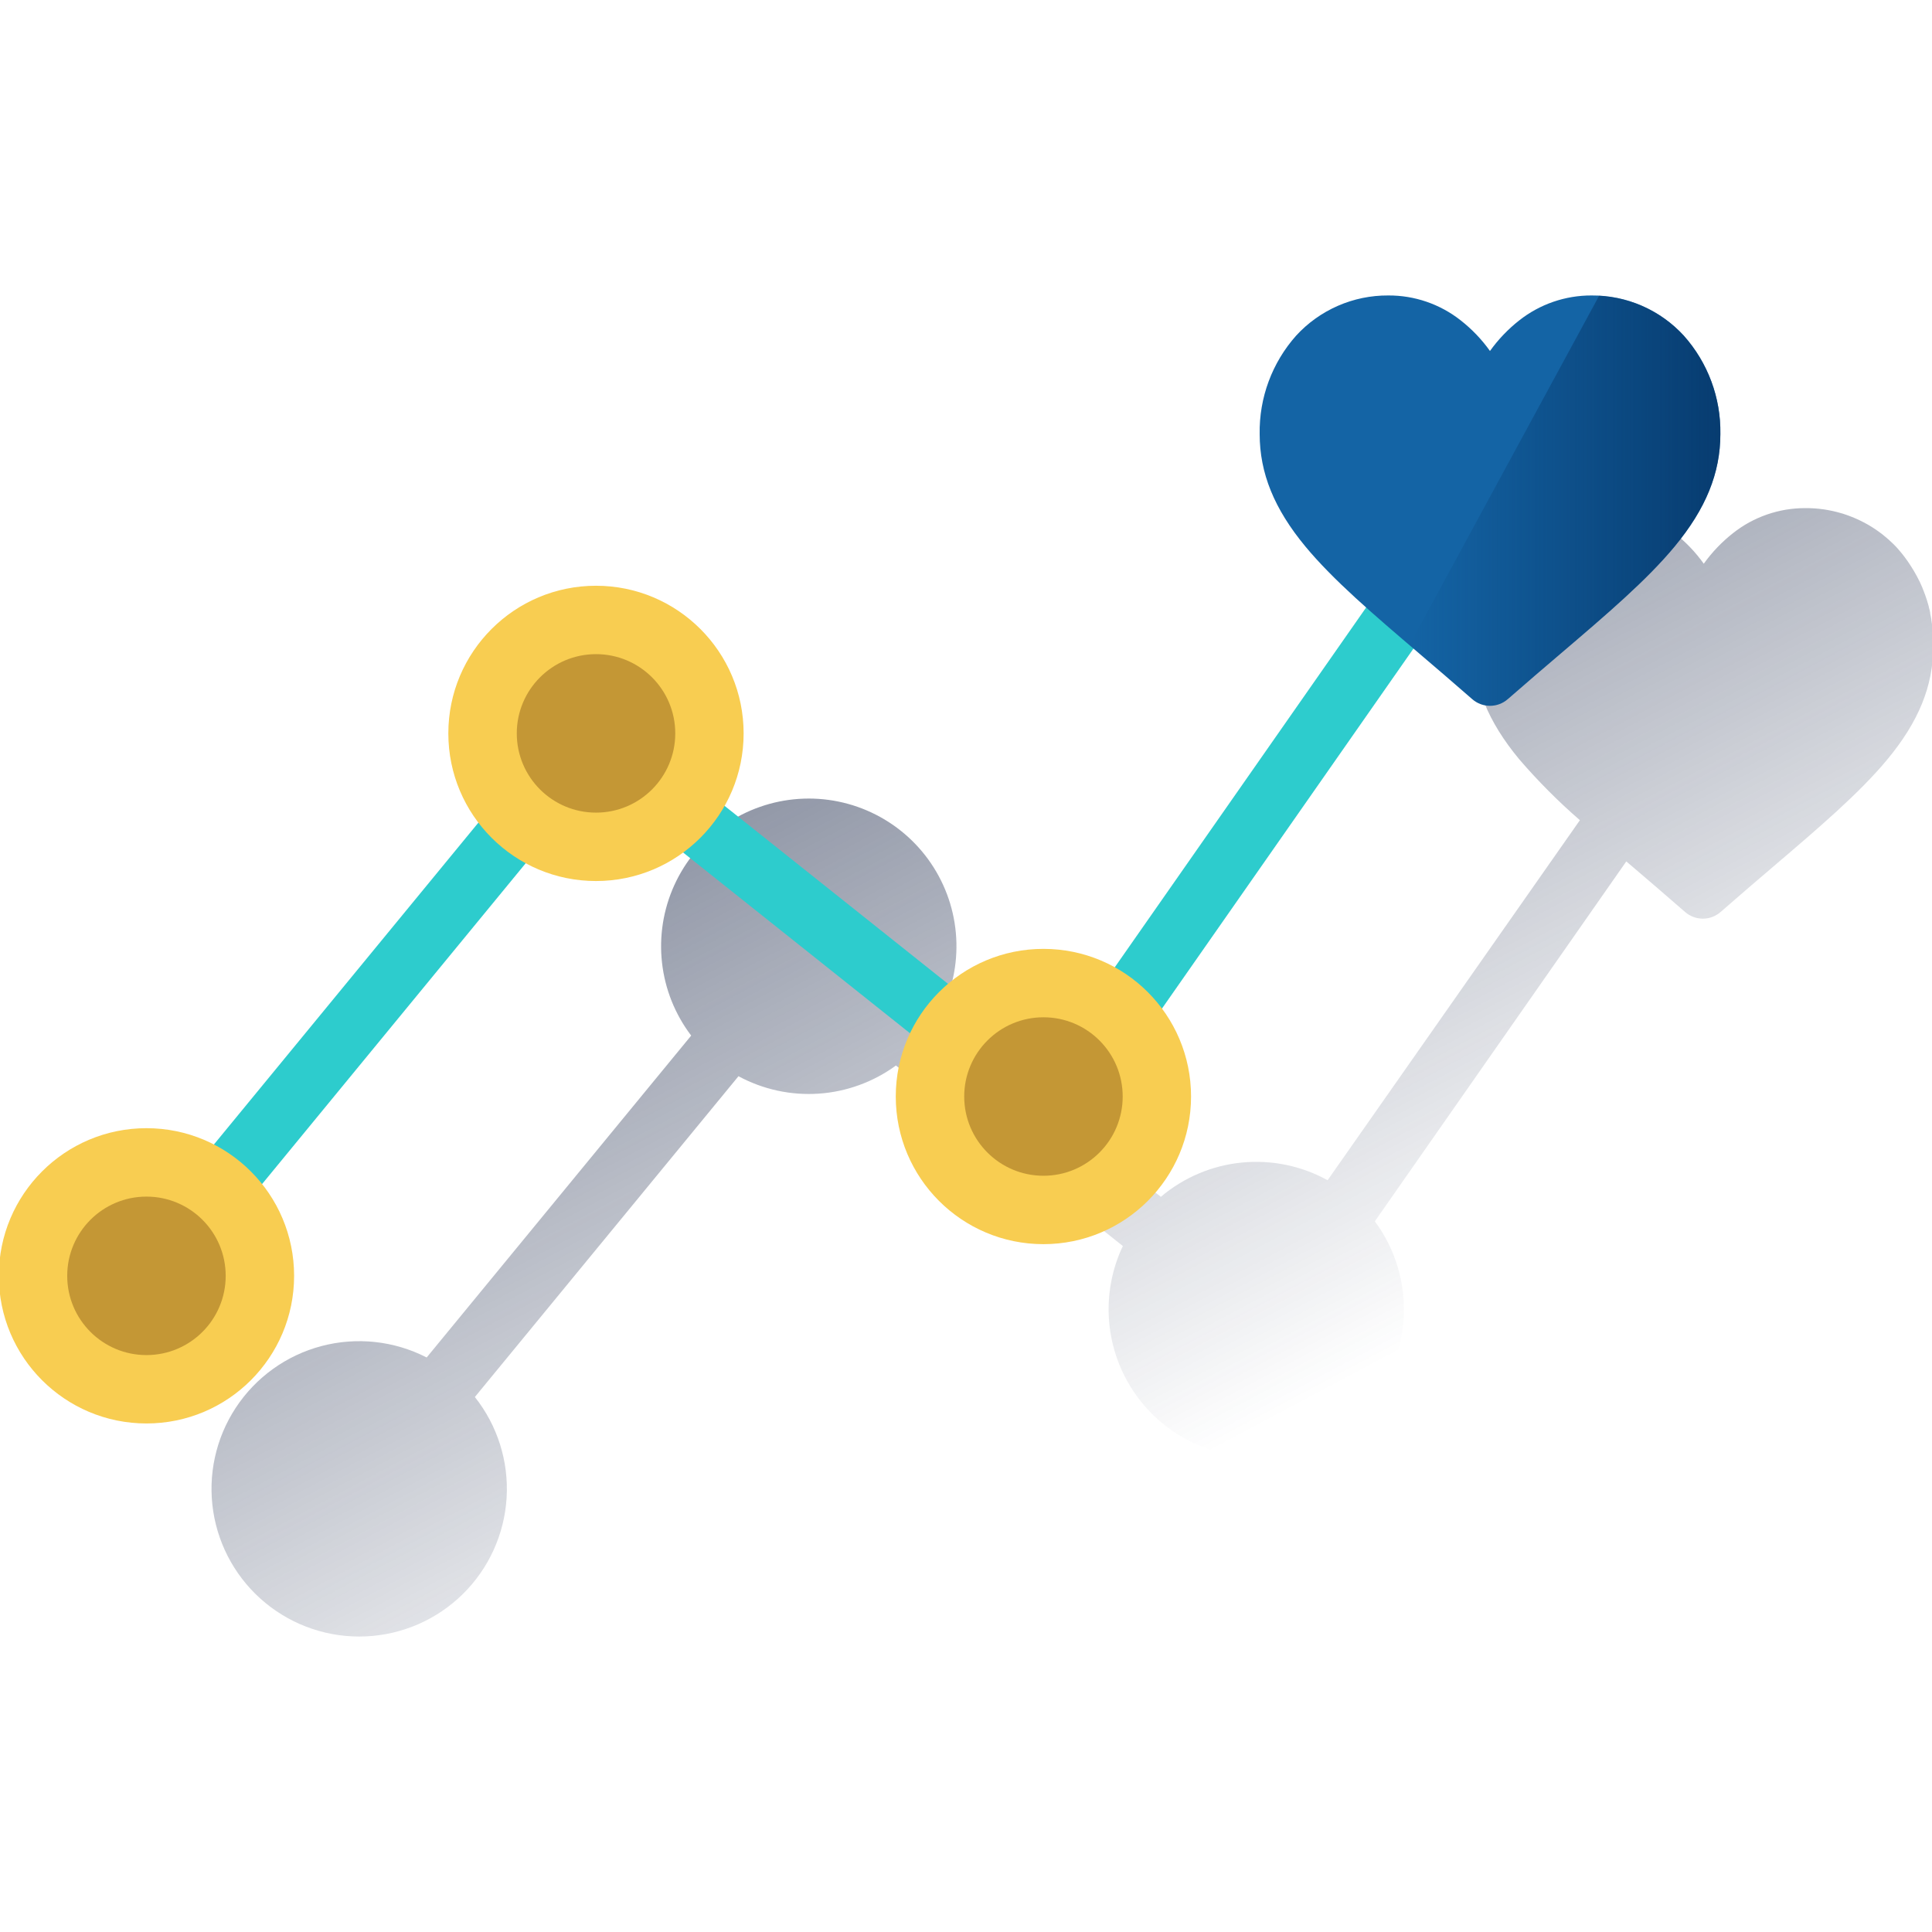 <svg width="600" height="600" viewBox="0 0 600 600" fill="none" xmlns="http://www.w3.org/2000/svg"><g clip-path="url(#clip0_2307_284)"><path d="M600.355 200.883V200.605C600.355 200 600.355 199.395 600.355 198.778C600.355 198.718 600.355 198.645 600.355 198.572C600.355 197.943 600.355 197.363 600.259 196.685C600.252 196.596 600.252 196.508 600.259 196.419C600.259 195.814 600.15 195.209 600.065 194.604V194.326C599.992 193.733 599.908 193.116 599.799 192.548V192.33C599.69 191.713 599.569 191.12 599.436 190.503C599.441 190.422 599.441 190.342 599.436 190.261C599.303 189.668 599.17 189.051 599 188.483V188.362C598.649 187.067 598.25 185.785 597.791 184.526L597.706 184.333C597.488 183.752 597.27 183.123 597.028 182.603V182.542C596.774 181.925 596.496 181.333 596.206 180.715C595.903 180.098 595.589 179.506 595.262 178.877L595.201 178.768C594.887 178.199 594.572 177.63 594.234 177.062L594.016 176.723C592.998 175.038 591.87 173.421 590.64 171.884C590.193 171.339 589.745 170.807 589.273 170.275C588.802 169.742 588.366 169.319 587.906 168.859L587.543 168.521L586.467 167.516L585.995 167.117C585.656 166.827 585.317 166.536 584.966 166.258L584.434 165.835L583.43 165.085L582.825 164.661C582.486 164.431 582.16 164.201 581.833 163.996L581.168 163.572L580.2 162.992L579.462 162.58L578.53 162.084L577.708 161.673L576.836 161.262C576.534 161.129 576.232 160.983 575.917 160.862L575.143 160.548L574.09 160.136L573.473 159.919L572.263 159.507L571.937 159.423C568.288 158.324 564.496 157.777 560.685 157.802C552.529 157.77 544.604 160.508 538.207 165.569C534.745 168.29 531.686 171.487 529.121 175.066C526.563 171.481 523.503 168.283 520.036 165.569C513.626 160.508 505.687 157.778 497.521 157.826C492.153 157.792 486.837 158.882 481.915 161.026C476.994 163.17 472.575 166.32 468.945 170.275C461.447 178.682 457.395 189.608 457.597 200.871C457.597 212.969 462.097 224.075 471.776 235.762C477.598 242.532 483.906 248.868 490.649 254.72L412.301 366.531C404.163 362.039 394.853 360.127 385.603 361.047C376.353 361.968 367.602 365.678 360.509 371.685L291.114 316.409C295.182 309.2 297.224 301.025 297.023 292.751C296.822 284.476 294.386 276.41 289.972 269.408C285.558 262.405 279.332 256.728 271.953 252.978C264.574 249.228 256.318 247.544 248.059 248.106C239.801 248.668 231.849 251.454 225.046 256.169C218.243 260.884 212.843 267.353 209.418 274.888C205.994 282.424 204.672 290.746 205.594 298.971C206.515 307.197 209.646 315.02 214.653 321.611L132.507 421.578C122.436 416.406 110.808 415.14 99.861 418.026C88.914 420.912 79.421 427.745 73.209 437.209C66.997 446.674 64.505 458.102 66.212 469.294C67.92 480.485 73.707 490.65 82.459 497.831C91.211 505.013 102.31 508.703 113.62 508.193C124.929 507.683 135.651 503.007 143.72 495.067C151.79 487.126 156.637 476.481 157.33 465.181C158.023 453.881 154.512 442.724 147.472 433.858L229.341 334.229C236.973 338.352 245.617 340.228 254.272 339.639C262.927 339.05 271.238 336.021 278.241 330.902L348.713 386.965C345.235 394.297 343.766 402.421 344.454 410.506C345.143 418.592 347.965 426.35 352.632 432.988C357.299 439.627 363.645 444.908 371.02 448.292C378.396 451.675 386.538 453.041 394.614 452.25C402.69 451.458 410.412 448.537 416.99 443.785C423.568 439.034 428.767 432.621 432.057 425.203C435.346 417.785 436.608 409.626 435.713 401.561C434.819 393.496 431.8 385.812 426.964 379.295L505.058 267.52L507.006 269.177C511.93 273.375 517.507 278.142 523.302 283.211C524.83 284.555 526.796 285.297 528.831 285.297C530.866 285.297 532.832 284.555 534.36 283.211C540.155 278.142 545.732 273.375 550.656 269.177C565.065 256.886 577.514 246.263 586.176 235.798C595.855 224.112 600.367 213.018 600.367 200.907L600.355 200.883Z" fill="url(#paint0_linear_2307_284)"/><path d="M175.363 222.866L38.969 388.855L53.925 401.145L190.319 235.155L175.363 222.866Z" fill="#2DCCCD"/><path d="M444.579 159.588L319.492 338.629L335.36 349.715L460.447 170.674L444.579 159.588Z" fill="#2DCCCD"/><path d="M188.897 221.488L176.836 236.629L321.419 351.8L333.48 336.66L188.897 221.488Z" fill="#2DCCCD"/><path d="M45.485 442.071C70.808 442.071 91.337 421.543 91.337 396.219C91.337 370.896 70.808 350.367 45.485 350.367C20.162 350.367 -0.367 370.896 -0.367 396.219C-0.367 421.543 20.162 442.071 45.485 442.071Z" fill="#F8CD51"/><path d="M45.483 420.833C59.073 420.833 70.09 409.815 70.09 396.225C70.09 382.634 59.073 371.617 45.483 371.617C31.892 371.617 20.875 382.634 20.875 396.225C20.875 409.815 31.892 420.833 45.483 420.833Z" fill="#C49735"/><path d="M185.086 273.614C210.41 273.614 230.939 253.086 230.939 227.762C230.939 202.439 210.41 181.91 185.086 181.91C159.763 181.91 139.234 202.439 139.234 227.762C139.234 253.086 159.763 273.614 185.086 273.614Z" fill="#F8CD51"/><path d="M185.1 252.368C198.69 252.368 209.708 241.35 209.708 227.76C209.708 214.17 198.69 203.152 185.1 203.152C171.509 203.152 160.492 214.17 160.492 227.76C160.492 241.35 171.509 252.368 185.1 252.368Z" fill="#C49735"/><path d="M324.04 386.384C349.363 386.384 369.892 365.855 369.892 340.532C369.892 315.208 349.363 294.68 324.04 294.68C298.716 294.68 278.188 315.208 278.188 340.532C278.188 365.855 298.716 386.384 324.04 386.384Z" fill="#F8CD51"/><path d="M324.053 365.141C337.643 365.141 348.661 354.124 348.661 340.533C348.661 326.943 337.643 315.926 324.053 315.926C310.463 315.926 299.445 326.943 299.445 340.533C299.445 354.124 310.463 365.141 324.053 365.141Z" fill="#C49735"/><path d="M522.915 104.232C519.28 100.269 514.854 97.111 509.924 94.963C504.994 92.814 499.668 91.723 494.29 91.759C486.138 91.726 478.215 94.455 471.812 99.501C468.35 102.222 465.291 105.42 462.726 108.999C460.168 105.414 457.108 102.216 453.641 99.501C447.231 94.441 439.292 91.711 431.126 91.759C425.758 91.727 420.443 92.818 415.522 94.962C410.6 97.106 406.182 100.255 402.55 104.208C395.059 112.62 391.008 123.542 391.202 134.804C391.202 146.902 395.702 158.008 405.381 169.695C414.043 180.16 426.492 190.782 440.901 203.074C445.825 207.272 451.402 212.039 457.197 217.108C458.726 218.452 460.691 219.193 462.726 219.193C464.762 219.193 466.727 218.452 468.255 217.108C474.05 212.039 479.628 207.272 484.551 203.074C498.96 190.782 511.409 180.16 520.072 169.695C529.75 158.008 534.263 146.914 534.263 134.804C534.459 123.549 530.407 112.633 522.915 104.232Z" fill="#1464A5"/><path d="M522.906 104.237C516.108 96.823 506.674 92.371 496.629 91.836L437.711 200.344L440.917 203.079C445.841 207.277 451.418 212.043 457.213 217.113C458.741 218.457 460.707 219.198 462.742 219.198C464.777 219.198 466.743 218.457 468.271 217.113C474.066 212.043 479.643 207.277 484.567 203.079C498.976 190.787 511.425 180.165 520.087 169.7C529.766 158.013 534.279 146.919 534.279 134.809C534.468 123.55 530.407 112.634 522.906 104.237Z" fill="url(#paint1_linear_2307_284)"/></g><defs><linearGradient id="paint0_linear_2307_284" x1="271.418" y1="215.461" x2="392.206" y2="442.629" gradientUnits="userSpaceOnUse"><stop stop-color="#192647" stop-opacity="0.5" offset="0"/><stop offset="1" stop-color="#192647" stop-opacity="0"/></linearGradient><linearGradient id="paint1_linear_2307_284" x1="534.267" y1="155.521" x2="437.687" y2="155.521" gradientUnits="userSpaceOnUse"><stop stop-color="#043263" stop-opacity="0.8" offset="0"/><stop offset="1" stop-color="#043263" stop-opacity="0"/></linearGradient><clipPath id="clip0_2307_284"><rect width="600" height="600" fill="white"/></clipPath></defs></svg>